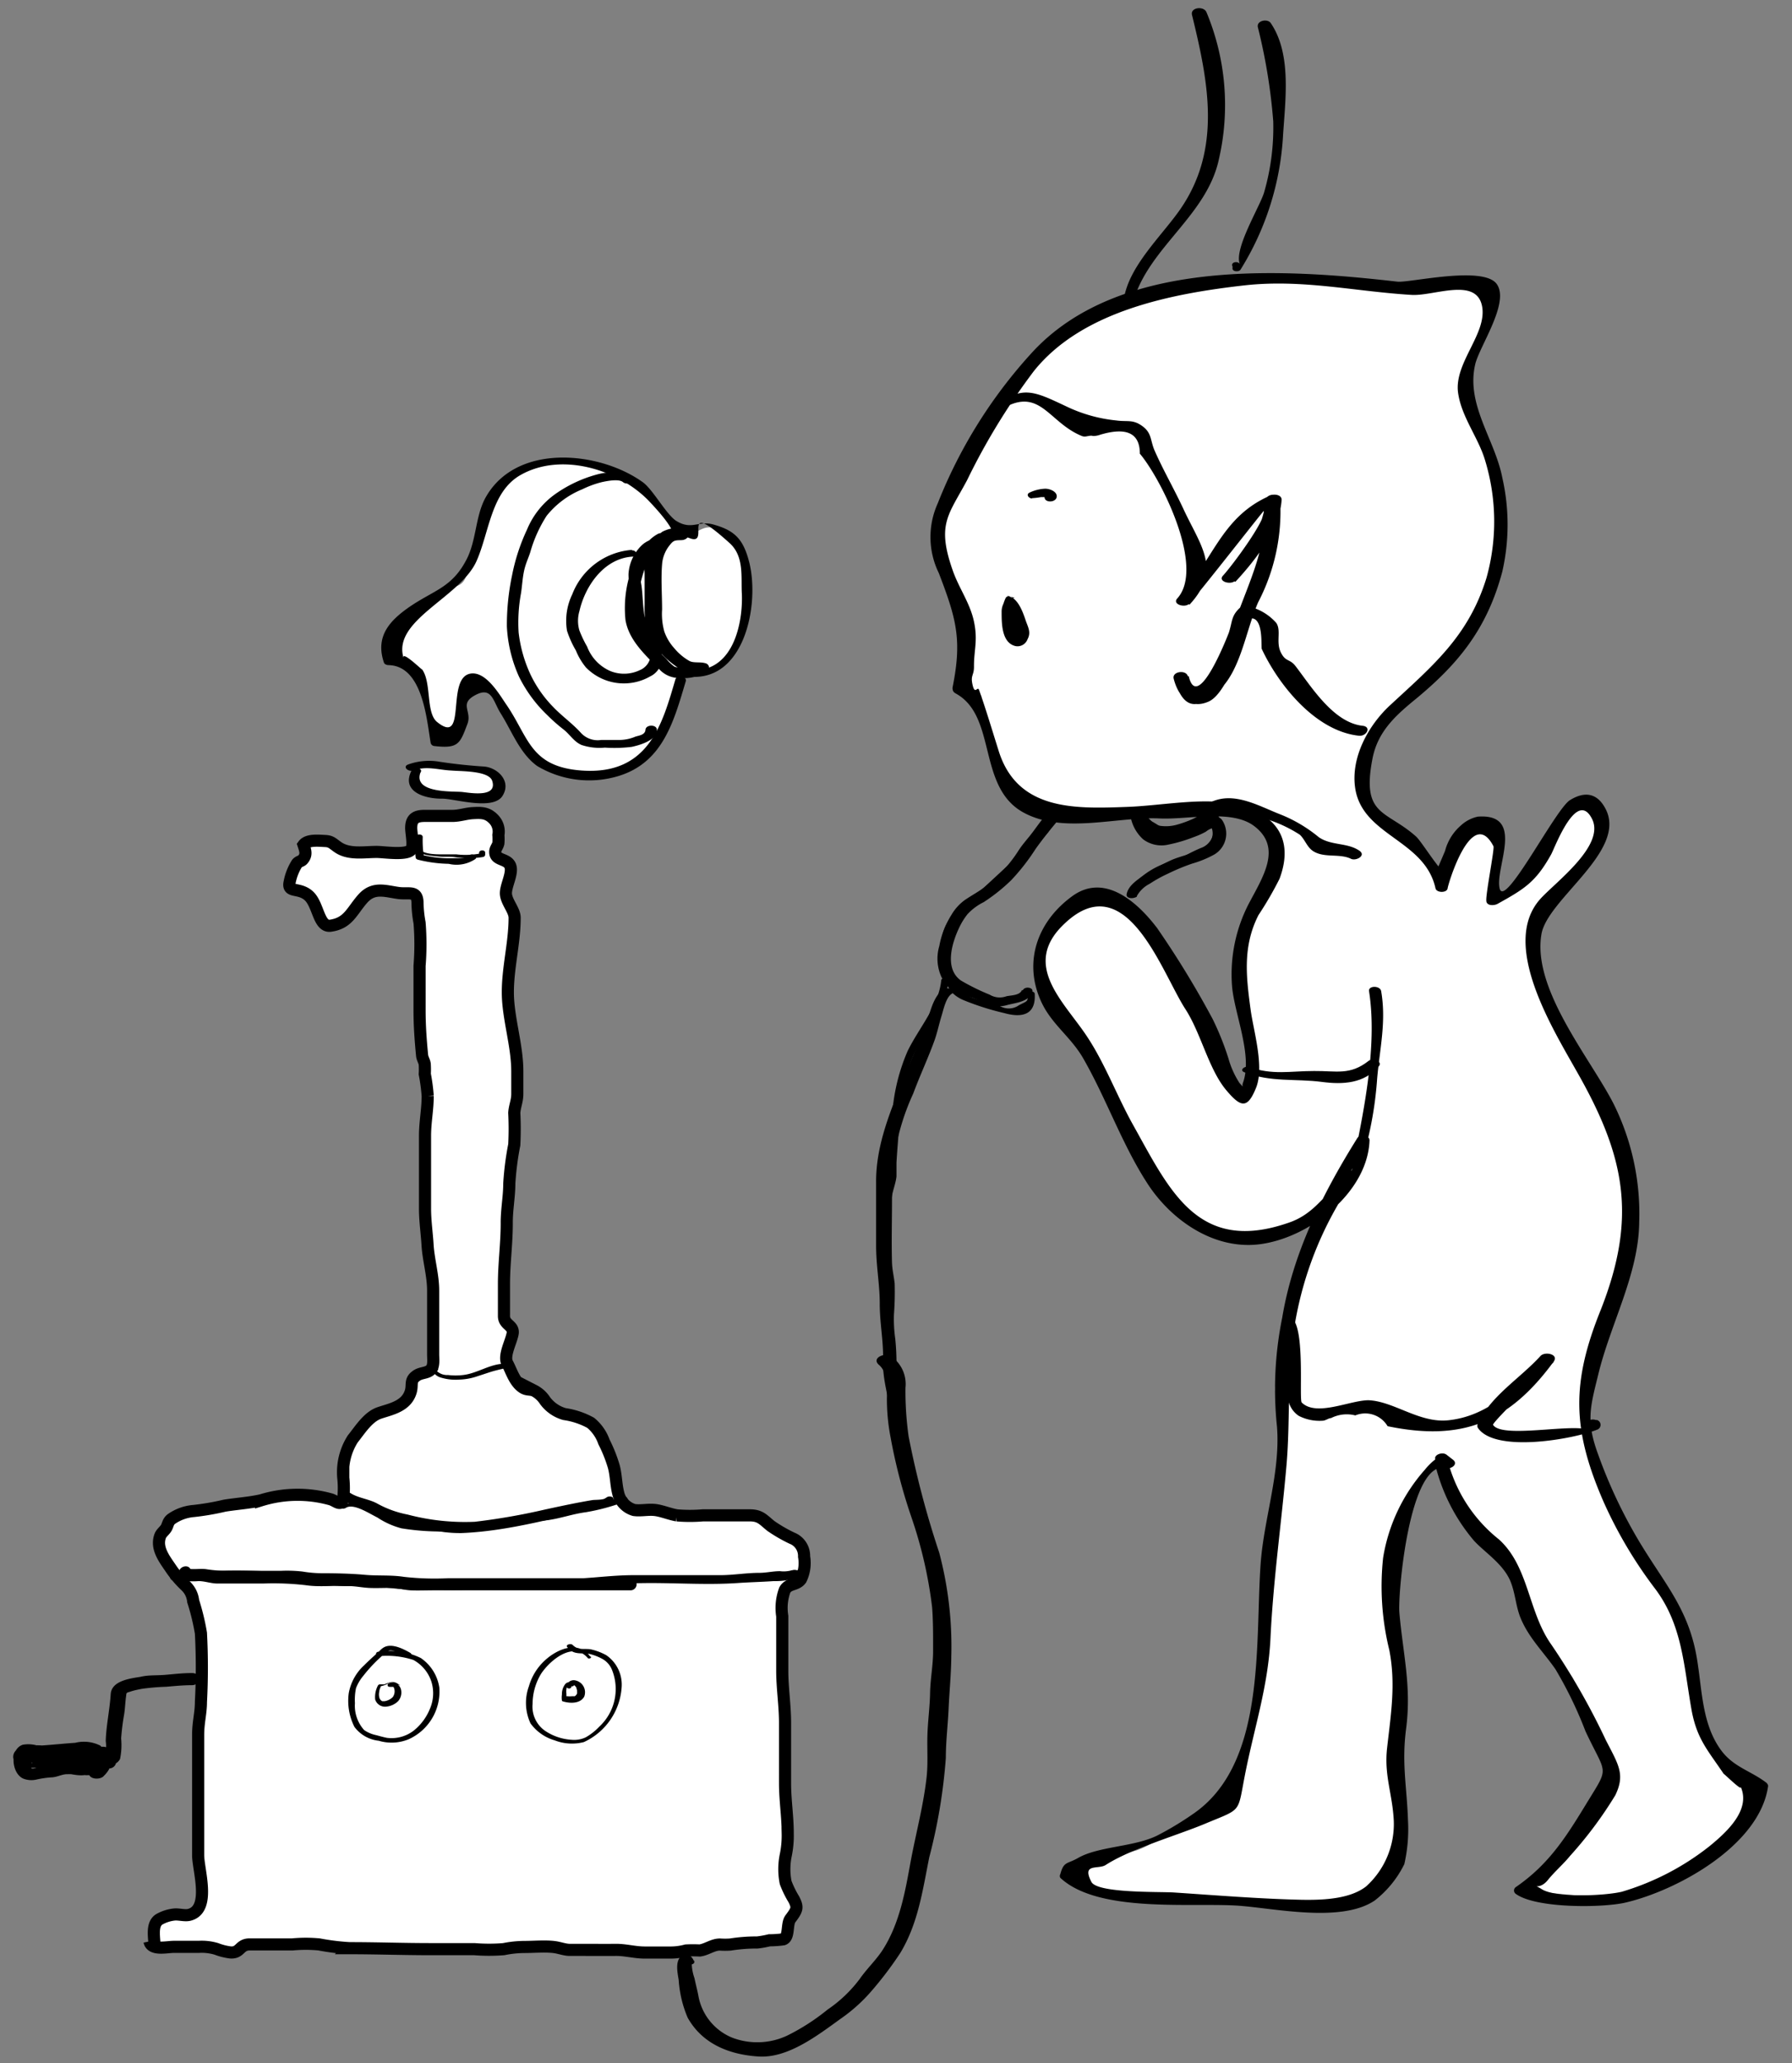 <svg id="Layer_1" data-name="Layer 1" xmlns="http://www.w3.org/2000/svg" viewBox="0 0 147.78 170.08"><rect x="0" y="0" width="147.78" height="170.08" fill="#808080" stroke="none"/><defs><style>.cls-1,.cls-2{fill:#fff;}.cls-1{stroke:#000;stroke-miterlimit:10;}</style></defs><path class="cls-1" d="M12.75,160.53c0-.73-.3-1.89.39-2.31a3.21,3.21,0,0,1,1.19-.39c.42-.06.95.14,1.35,0,1.71-.52.66-3.7.66-4.9,0-2.21,0-4.42,0-6.63,0-1.09,0-2.18,0-3.26s.23-1.79.23-2.74a53.63,53.63,0,0,0,0-5.67,18.79,18.79,0,0,0-.64-2.64,2,2,0,0,0-.6-1.24,8.57,8.57,0,0,1-1.24-1.45c-.52-.77-1.26-1.69-.87-2.7.1-.25.38-.43.51-.68s.13-.47.38-.68a3.73,3.73,0,0,1,1.87-.68,20.94,20.94,0,0,0,2.55-.44c1-.16,2-.22,3-.44a10.15,10.15,0,0,1,5.78-.07c.5.19.8.58,1-.09a8.06,8.06,0,0,0,0-1.7,5.11,5.11,0,0,1,.78-3.2c.6-.75,1.26-1.82,2.19-2.14s2.24-.53,2.6-1.78c.16-.57-.1-.92.49-1.31.35-.24.84-.18,1.14-.47s.21-.87.21-1.27c0-.69,0-1.38,0-2.07,0-1.06,0-2.12,0-3.18,0-1.28-.38-2.5-.46-3.76-.06-1-.21-2-.21-3v-6c0-1.16.22-2.15.22-3.3a15.27,15.27,0,0,0-.24-1.8,6.26,6.26,0,0,0,0-.75c0-.26-.19-.5-.22-.77-.12-1.24-.21-2.45-.21-3.71V79.62a22.12,22.12,0,0,0,0-3.55,9.78,9.78,0,0,1-.17-1.62c0-1.07-.67-.73-1.53-.83-1.13-.15-2.1-.55-3,.48s-1.18,2-2.63,2.21c-1,.16-1-1.74-1.81-2.47s-1.8-.19-1.57-1.14a4.39,4.39,0,0,1,.61-1.53c.14-.16.37-.18.47-.31.35-.4.21-.75.06-1.21.34-.46,1.3-.34,1.79-.32s.6.2,1.05.51c.91.63,2.15.39,3.2.39.59,0,2.47.3,2.84-.19.23-.32,0-1.38,0-1.78,0-.79.38-1,1.11-1h2.26c.64,0,1.13-.2,1.74-.23s1.13-.06,1.64.45a1.47,1.47,0,0,1,.44,1.36,3.75,3.75,0,0,1,0,.67c-.05.26-.27.46-.26.73,0,.7.94.52,1.22,1.1s-.35,1.64-.34,2.31.72,1.38.72,2c0,2.09-.57,4.12-.56,6.2s.79,4.34.78,6.51c0,.6,0,1.21,0,1.81s-.21,1-.25,1.57a25.6,25.6,0,0,1,0,2.63,24.26,24.26,0,0,0-.41,3.18c0,1.11-.22,2.18-.21,3.29,0,1.7-.23,3.33-.23,5v2.65c0,.76.86.75.71,1.48s-.76,1.81-.43,2.42.59,1.55,1.28,2c.33.21.57.12.91.24a2.39,2.39,0,0,1,.91.82,3,3,0,0,0,1.61,1.12,6.4,6.4,0,0,1,2.16.72,3.57,3.57,0,0,1,1.1,1.58,11.8,11.8,0,0,1,.8,2c.2.71.19,1.51.37,2.21a1.88,1.88,0,0,0,1.31,1.4c.56.08,1.17-.07,1.74,0s1.19.34,1.79.44a12.74,12.74,0,0,0,2.14,0c1.29,0,2.58,0,3.87,0,.88,0,1.1.36,1.75.88a12.23,12.23,0,0,0,1.73,1,1.57,1.57,0,0,1,1,1.52,3.06,3.06,0,0,1-.26,1.87c-.38.52-1,.31-1.33.88a4.26,4.26,0,0,0-.21,2.16v4.48c0,1.48.23,2.85.23,4.32V147c0,1.41.22,2.73.22,4.14a8,8,0,0,1-.17,1.84,5.67,5.67,0,0,0,0,2.21,8.11,8.11,0,0,0,.68,1.39c.34.68.28.84-.29,1.6-.32.43-.08,1.52-.59,1.69a8.62,8.62,0,0,1-1.14.08,8.21,8.21,0,0,1-1,.18,13.66,13.66,0,0,0-2.22.17,6.24,6.24,0,0,1-.86,0c-.59,0-1.08.41-1.66.49a10.73,10.73,0,0,0-1.13,0,4.91,4.91,0,0,1-1.21.17h-2.2c-.83,0-1.59-.23-2.41-.22s-1.68,0-2.53,0c-.41,0-.84,0-1.25,0s-.87-.19-1.34-.24c-.76-.08-1.63,0-2.4,0a8.84,8.84,0,0,0-1.7.18,15,15,0,0,1-2.42,0c-1.2,0-2.4,0-3.6,0-2.31,0-4.38-.08-6.7-.08a19.18,19.18,0,0,1-2.5-.31,11.65,11.65,0,0,0-2.21,0H22.88c-.63,0-1.68,0-2.29,0-.86,0-.75.73-1.6.66a4.89,4.89,0,0,1-1.14-.29,4.21,4.21,0,0,0-1.46-.17H14.33c-.57,0-1.84.32-2-.45"/><path class="cls-2" d="M56.1,55.41a2.31,2.31,0,0,0,2.25,0c.38-.25.74-.57,1.12-.84s.43-.4.68-.57c.46-.33.46-.49.72-1,.08-.14.31-.37.36-.5.09-.28,0-.56.09-.85a5.26,5.26,0,0,0,.17-1.27V47.72A4.22,4.22,0,0,0,61,45.3c-.15-.22-.36-.36-.5-.58s-.12-.58-.33-.79a2.77,2.77,0,0,0-1.88-.44c-.7.09-1.73,1.1-2.42.6-.34-.24-.44-1.07-.61-1.44a3.9,3.9,0,0,0-1.41-1.44c-1-.8-1.27-2-2.7-2.2a9.15,9.15,0,0,1-1.37-.45c-.66-.18-1.35-.18-2-.33a13.93,13.93,0,0,0-3-.12c-1.26,0-2.17.82-3.14,1.57a4.62,4.62,0,0,0-1.31,1.53C40,41.78,40.2,42.38,40,43a23.68,23.68,0,0,1-1.13,3.19c-.26.5-.28,1.1-.55,1.58s-.63.54-1.12.69a14.06,14.06,0,0,0-1.52.93,14.69,14.69,0,0,0-1.63.83c-1,.62-2.19,1.43-2.2,2.76,0,.35-.17,1.35.2,1.54s1.16-.19,1.65.05c1.06.53,1.25,2.49,1.52,3.47a15,15,0,0,1,.7,3.16,3.52,3.52,0,0,0,1.55,0c.67-.3.68-.94.67-1.55,0-1-.31-3,.35-3.71.84-.94,2.84,2,3.2,2.78s.78,1.37,1.17,2.07A7.73,7.73,0,0,0,44.6,63a3.33,3.33,0,0,0,2.19.77c.77,0,1.46.18,2.22.22a5.81,5.81,0,0,0,3.21-.89,6.78,6.78,0,0,0,1.58-1.39c.36-.37.44-.88.73-1.29a8.81,8.81,0,0,0,.62-.75,5.43,5.43,0,0,0,.46-1c.09-.32,0-.65,0-1,.11-.52.38-1,.46-1.56"/><path d="M56,55.63c5.2,1.33,6.7-5.48,5.8-9.23-.5-2-1.24-2.68-3-3.17-1.21-.32-1.76.48-3-.27-.82-.48-1.93-2.58-2.78-3.2-3.57-2.58-10.49-3.28-13,1.3-.82,1.52-.73,3.49-1.55,5.07-1.19,2.29-2.63,2.5-4.63,3.85-1.71,1.17-2.91,2.47-2.18,4.64.05.15.25.21.39.21,2.78.07,3.13,4.38,3.46,6.39a.34.34,0,0,0,.3.28c2,.23,2.12-.19,2.74-1.83.39-1.05-.72-1.64.65-2.37s1.45.49,2.09,1.51c.91,1.44,1.57,3.29,3,4.33a8.33,8.33,0,0,0,6.62.86c3.76-1.09,4.66-4.55,5.64-7.83.13-.44-.74-.56-.85-.17-1.07,3.62-2.16,7.91-7.72,7.52-4.29-.31-4.36-2.74-6.24-5.46-.55-.8-1.66-2.74-2.94-2.53-2.06.34-.25,6-2.74,4-1-.78-.41-3.44-1.35-4.47.74.82-1.67-1.63-1.42-.79-1-3.13,4.65-5,6-8,1.07-2.39,1.19-5.75,3.67-7.13,3.41-1.91,8.16-.39,10.62,2.23,3,3.18.83,2.11,3.31,3,1.8.68-1-3.46,3.29.41,1.22,1.12.91,2.82,1,4.22.09,2.64-.88,7-4.91,6.13-.36-.07-.59.35-.18.45Z"/><path class="cls-2" d="M119,120.22a.75.75,0,0,1,.53.43c-.57-.22-.52-.21-.91.15a8.63,8.63,0,0,0-1.08,1.1,7.21,7.21,0,0,0-1.17,2.21,38.91,38.91,0,0,0-1.46,3.61,17.89,17.89,0,0,0-.11,4.14c0,.71,0,1.44,0,2.15a5.73,5.73,0,0,0,.51,1.85,14.35,14.35,0,0,1,.3,4.81c0,1.72-.62,3.39-.76,5.1-.12,1.43.7,2.84.76,4.29,0,1.19-.2,2.34-.26,3.52s-2.05,0-2.09,2.61c0,.6-.94,0-1.51.25a11.83,11.83,0,0,1-1.79.78,9.05,9.05,0,0,1-2-.26,16,16,0,0,1-2.19,0,19,19,0,0,0-3.62-.2c-1.33,0-2.6-.21-3.92-.26s-2.58-.28-3.93-.26a20.73,20.73,0,0,1-4.34-.73c-.69-.14-2.57-.46-1.73-1.52.57-.73,2-.27,2.77-.56a27.27,27.27,0,0,1,2.69-.88A6.71,6.71,0,0,0,94.9,152c.6-.28,1.22-.51,1.8-.85s1.24-.92,1.92-1.25a6.56,6.56,0,0,1,2.22-.53c.88-.08,1-.56,1-1.36,0-2.31,1-4.68,1.56-6.89a21.13,21.13,0,0,0,.82-4.22c.06-1.24-.11-2.48,0-3.71.21-1.71,0-3.42.22-5.12.14-1.26.41-2.5.65-3.74a17.61,17.61,0,0,0,.39-3.54c0-1.08.25-2.08.26-3.16a4,4,0,0,0-.16-1.74c-.15-.32-.32-.41-.38-.77a4.72,4.72,0,0,1,0-1.3c.16-1.21.63-2.38.78-3.58.13-1,.17-2.12.38-3.16a18.2,18.2,0,0,1,.85-3.42c.26-.62.6-1.21.86-1.82a20.08,20.08,0,0,1,1.31-2,23.17,23.17,0,0,0,1-2.26,18,18,0,0,1,1.85-3.54,6.63,6.63,0,0,1-.06,1.48,10.5,10.5,0,0,1-.72,1.52,9.17,9.17,0,0,1-4,3.44c-.71.35-1.35.79-2.06,1.16a7.59,7.59,0,0,1-2,.59c-1.46.35-2.43-.44-3.73-.87a5.41,5.41,0,0,1-1.68-.62,8,8,0,0,1-1.72-1.66,9.37,9.37,0,0,1-1.33-1.64,13.3,13.3,0,0,0-.74-1.52c-.6-.94-.84-2.11-1.41-3.12-.43-.77-1.14-1.27-1.51-2.06a19.58,19.58,0,0,1-1.12-2.57,8.43,8.43,0,0,0-.45-1.31c-.12-.24-.34-.42-.44-.65s-.1-.39-.18-.53a4.85,4.85,0,0,0-1.92-1.47c-.82-.43-.83-1.06-1-1.86a11.88,11.88,0,0,0-.68-1.49,3.52,3.52,0,0,1,.14-2.08,11.56,11.56,0,0,1,.51-1.7c.32-.66,1-1,1.43-1.63.67-.91,1.29-1.83,2.53-2,1-.11,1.51.46,2.16,1.06s2,1.15,2.44,2.16a15.4,15.4,0,0,0,1.34,2.54A16.31,16.31,0,0,1,98,82.16a2.81,2.81,0,0,0,1.1,1.52,7.15,7.15,0,0,1,1.11,2c3.53,10.7,3.5,1.3,2-4.56-.25-1,.26-2,.25-3a6,6,0,0,1,.85-2.88,3.86,3.86,0,0,1,.66-1.21,4.29,4.29,0,0,0,.54-.59,6.56,6.56,0,0,0,.55-1.17,6.36,6.36,0,0,0,.3-3,3.55,3.55,0,0,0-.59-1.38c-.34-.37-.57-.16-1-.23-.81-.12-1.32-.94-2.11-1.08a8.19,8.19,0,0,0-3,.3,3.26,3.26,0,0,1-1.58.22,4.41,4.41,0,0,0-1.2-.24h-2.9c-.86,0-1.63.22-2.47.26a8,8,0,0,0-1.47,0c-.4.11-.42.26-.9.28a5.34,5.34,0,0,1-2.17-.33A5.28,5.28,0,0,1,83,65.19,7.28,7.28,0,0,1,82.33,63c-.21-.75-.81-1.32-.94-2.12s-.25-1.65-.45-2.44a4,4,0,0,1,0-1c0-.43-1.71-.24-1.77-.66-.12-.84.95-2.15,1-3a4.84,4.84,0,0,0-.27-1.32c-.08-.38,0-.79,0-1.19A12,12,0,0,0,78,47.13a4.74,4.74,0,0,1-.45-4.34,23.34,23.34,0,0,1,.77-2.32,6.16,6.16,0,0,1,.87-1,5.35,5.35,0,0,0,.65-1.2c.32-.64.45-1.39.72-2.1a5.92,5.92,0,0,1,.32-.77,6.11,6.11,0,0,1,.88-1.06c.6-.72,1.29-1.32,1.82-2.1s.8-1.28,1.18-1.91a6.07,6.07,0,0,1,1.86-1.77c.78-.59,1-1.3,2-1.62,2.12-.74,4-1.95,6.18-2.51a27.29,27.29,0,0,1,3.34-.85c.58-.06,1.1-.26,1.68-.27a7.61,7.61,0,0,0,1.43-.13,6.38,6.38,0,0,1,1.44-.13,8.42,8.42,0,0,0,1.42-.24,16.61,16.61,0,0,1,2.64,0,31.16,31.16,0,0,1,5.74.28,5.48,5.48,0,0,0,1,.24,5.59,5.59,0,0,1,1.71.3,7.83,7.83,0,0,0,2.8.23,6.35,6.35,0,0,0,1.28-.27c.19-.05.46,0,.67-.05s.23-.2.38-.22a9.33,9.33,0,0,1,2.24,0c1.49.19-.11,2.92-.34,3.76a20.92,20.92,0,0,1-.59,2,12.36,12.36,0,0,0-.79,1.7A6.82,6.82,0,0,0,121.9,35a16.37,16.37,0,0,1,1.72,5.84,15,15,0,0,1-.73,7.57,26,26,0,0,1-2.57,5.37c-1.7,2.28-4.31,3.5-6.22,5.53a4.94,4.94,0,0,0-1.1,2c-.56,1.81-1.28,4.09.18,5.6a5,5,0,0,0,.66.62,13.37,13.37,0,0,0,1.24.89,8.1,8.1,0,0,1,2.5,1.9c.5.64,1.44,2,1.37,2.8-.07-.5.41-1.23.53-1.73a5.15,5.15,0,0,1,.67-2.25c.7-.92,1.62-2,2.85-1.19,1.93,1.28-.34,4.49.2,6.28.5-.14,1-.7,1.53-.9s.91-.21,1.32-.75c.28-.36.49-.71.78-1.08a5.63,5.63,0,0,0,.65-1.18c.47-1,2.06-5.34,3.82-4.34.87.49.7,1.64.49,2.51a8.85,8.85,0,0,1-1.62,3.35c-.62.67-1.32,1.26-2,1.89s-1.74,1.44-1.86,2.23a2,2,0,0,0,.26,1.13c.09.23.24.45.33.68.27.72-.11,1.16-.11,1.87a6,6,0,0,0,.83,2.35c.69,1.56,1.36,3.08,2.13,4.61s1.82,3,2.76,4.52a17.6,17.6,0,0,1,1,2.3,14.28,14.28,0,0,1,.62,2.5,7.08,7.08,0,0,1,.25.78c0,.22-.07.46,0,.67.08.37.25.47.28.91,0,.82,0,1.67,0,2.49a12.94,12.94,0,0,1-.06,2.57,7.23,7.23,0,0,1-.4,1.12c-.12.31-.21.6-.35.9-.35.76-.62,1.53-1,2.24a6.13,6.13,0,0,0-.78,1.83c-.17.88-.37,1.76-.58,2.63a5.11,5.11,0,0,0-.22.66c0,.22.07.46,0,.67s-.39.66-.48,1-.25.69-.33,1a4.49,4.49,0,0,0,.09,1.79,12,12,0,0,0,.4,2c.44,1.07,1,2.06,1.42,3.16a20.29,20.29,0,0,0,.9,2.35,13.44,13.44,0,0,0,.86,1.47,8.24,8.24,0,0,1,.84,1.58,12.41,12.41,0,0,0,2.54,3.49,6.48,6.48,0,0,1,1.43,3c.07.25.16.22.2.56,0,.17,0,.36,0,.53.07.38.21.81.3,1.18.22.89.25,1.78.45,2.69.12.58.13,1.13.26,1.7s.18.92.29,1.39a2.55,2.55,0,0,0,.36,1.12c.24.35.53.7.79,1.05a24.71,24.71,0,0,1,1.5,2c.44.74,2.13-.28,2.24.64.21,1.63-2,3.71-3.12,4.64-.27.23-.5.39-.75.61s-.49.74-.79,1-.68.24-1.05.37-.81.5-1.25.68a11.84,11.84,0,0,0-1.74.58,4.76,4.76,0,0,1-.95.59c-.48.19-1,.32-1.46.53-.23.1-.59.45-.81.48s-.85-.26-1.15-.3a5.93,5.93,0,0,0-.73,0c-.34,0-.7,0-1,0-.73,0-4.08-.38-4.81-.45-1-.09,1.82-.95,2-1.79s.66-1.11,1.45-1.5.8-.77,1-1.41a12.93,12.93,0,0,1,.82-1.57,5,5,0,0,1,.44-1c.21-.26.56-.32.82-.52a4.71,4.71,0,0,0,1.05-1c.11-.29-.16-.67-.21-1a3.68,3.68,0,0,0-.34-1.05,12.08,12.08,0,0,0-.78-1.57,9.77,9.77,0,0,1-1.19-2.11,9.82,9.82,0,0,0-.65-1.82,9.27,9.27,0,0,0-.45-1.18c-.17-.25-.42-.42-.6-.67a12.25,12.25,0,0,0-1.18-1.58,8.72,8.72,0,0,1-1.93-3c-.42-1.17-.55-2.46-1.05-3.66-.42-1-.95-2.27-2.13-2.74-.39-.15-.69,0-1.06-.24a2.08,2.08,0,0,1-.66-.66c-.16-.29-.23-.63-.39-.93a5.32,5.32,0,0,1-.39-.65c-.31-.73-.35-1.5-.66-2.24-.22-.53-.82-1-.72-1.63"/><path d="M118.56,120.5c-.08-.06,1-.55.11-.35-.35.08-1,.79-1.16,1a14.4,14.4,0,0,0-3.45,7.27,22,22,0,0,0,.51,7.6c.55,2.81.13,5.3-.18,8.07-.26,2.27.44,3.77.55,6a6.93,6.93,0,0,1-2.27,5.41c-1.27,1-3.35,1.15-5.36,1.11-3.49-.08-7-.37-10.49-.6-1.14-.08-6.34.08-6.82-.88-.8-1.56.54-1,1.17-1.38,2.11-1.37,6-2.47,8.33-3.46,2.93-1.22,2.55-.81,3.16-3.94.76-3.89,1.92-7.32,2.11-11.28.23-4.81.9-9.47,1.32-14.25.31-3.55.07-7,.52-10.5a29.25,29.25,0,0,1,3.66-10.9,10.53,10.53,0,0,0,1-2.32c.29-1.28.5-.68-.37,0-1.68,1.28-2.45,3-4.73,3.73-7.39,2.52-9.72-2.71-12.72-8.08-1.3-2.32-2.3-5-3.72-7.17-1.87-2.92-5.64-6-1.92-9.46,5.09-4.8,8,4.07,9.94,7.06,1.3,2,1.93,5,3.4,6.72,1.19,1.41,1.73,1.51,2.43-.22s-.2-4.67-.44-6.4c-.37-2.73-.68-5.25.64-7.84a28.46,28.46,0,0,0,1.74-3c1.3-3.49-.55-5.53-3.87-6.19-2.62-.51-6,.18-8.76.27-4.19.15-9,.34-10.54-4.64-.51-1.62-1.13-3.68-1.61-5-.13-.37-.35.49-.55-.49-.16-.75.15-.71.13-1.49,0-1.33.33-2.11,0-3.66S79.08,48.5,78.56,47c-1.33-3.8-.34-4.54,1.19-7.41a54.07,54.07,0,0,1,5.51-9c4-5,11.47-6.4,17.41-7.07,4.76-.52,9.07.51,13.73.79,1.86.12,5.46-1.55,5.84,1.05.32,2.22-2.32,4.57-2,7,.27,2,1.67,3.7,2.23,5.59a17.29,17.29,0,0,1,.12,9.67c-1.48,4.84-4.45,7.27-8,10.56-1.74,1.63-3.19,4.23-2.84,6.74.56,4,5.74,4.27,6.63,8.31.09.39.95.39,1,0s2-6.87,3.78-3.47c.1.2-.63,3.86-.59,4.48,0,.45.64.43.93.27,2.23-1.24,3.15-1.8,4.42-4.08.31-.57,2.13-5.51,3.4-2.86,1,2.2-3.08,5.18-4.3,6.54-3.32,3.71,1,10.64,3,14.2,4,7,5,12,2,19.64-2.43,6-2.38,9.85.18,15.76a36.15,36.15,0,0,0,4.3,7.27c2.25,3,2.35,6.35,3,10,.44,2.38,1.32,3.28,2.66,5.27-.14-.2,1.67,1.61,1.37,1,.89,1.91-1.07,3.73-2.55,4.94a21.47,21.47,0,0,1-7.24,3.76c-1.47.34-5.45.51-6.59-.21s-.37.3.49-.75c.57-.71,1.28-1.31,1.84-2a33,33,0,0,0,3.73-5c.84-1.74.24-2.54-.79-4.56a57.43,57.43,0,0,0-4.49-7.86c-1.92-2.7-1.84-6.43-4.32-8.67a12.17,12.17,0,0,1-4.23-6.53c-.13-.49-1.22-.35-1.06.21a15.25,15.25,0,0,0,3.21,6.4c.84.94,2.36,1.87,3,3.3.43,1,.46,2.08.85,3.06.67,1.66,1.89,2.82,2.89,4.26a33.09,33.09,0,0,1,2.48,5.12c1.72,3.67,2,2.82.15,5.84-1.69,2.77-3.11,5.09-5.89,7a.34.34,0,0,0,0,.57c1.67,1.2,7.09,1.15,9,.72,4.33-1,11.13-4.75,11.8-9.62,0-.11-.09-.23-.16-.28-1.24-.95-2.65-1.27-3.66-2.59-1.67-2.2-1.61-5.1-2.07-7.75-.71-4.08-2.73-6.14-4.85-9.72a40.66,40.66,0,0,1-3.28-7c-1-2.71-.66-3.86,0-6.53,1-4.2,3.35-8.31,3.39-12.62A20.35,20.35,0,0,0,133.07,91c-1.9-3.73-6.74-9.45-5.95-14,.5-2.9,7.11-6.87,5.28-10.33-.69-1.32-1.73-1.45-2.93-.71s-5.39,9-5.8,7.28,2.17-6.2-1.8-5.92a3,3,0,0,0-1.41.74,4.16,4.16,0,0,0-1.29,2.08c-1.2,2.89-.84,1.49.09,1.92-.53-.24-2-2.64-2.46-3.08-2.48-2.23-4.54-1.65-3.62-6.42.41-2.16,1.78-3.46,3.38-4.78,3.68-3,6.07-5.92,7.33-10.66a17.43,17.43,0,0,0,0-7.74c-.61-3.15-3-6-2.24-9.32.32-1.47,2.9-5.14,1.77-6.66s-7.2-.07-8.18-.18c-9.42-1.08-23.06-2-30.23,5.95A40.31,40.31,0,0,0,77.33,41.5a6.74,6.74,0,0,0,.09,5.74c1.46,3.8,1.93,5.51,1.13,9.45,0,.25.07.37.27.48,3.43,1.88,1.74,7.73,5.6,9.82,3.3,1.79,7.7.31,11.22.48,2.36.11,5.94-.78,7.79.63,2.36,1.79.68,4.24-.47,6.44a12.66,12.66,0,0,0-1.36,6.73c.18,2.28,1.73,5.74.9,8-.23.63.78,1.18-.29,0a7.37,7.37,0,0,1-.9-2A23.08,23.08,0,0,0,100,84a77,77,0,0,0-4.58-7.5c-1.69-2.22-4.37-4.54-7-2.62-2.88,2.1-4,5.37-2.62,8.55.86,2,2.51,3,3.57,4.89,1.88,3.29,3.16,7,5.22,10.19,1.92,3,5.39,5.47,9.13,5.08,4.19-.45,9.07-4.27,9.22-8.58,0-.44-.8-.51-1-.2-2.87,4.59-5.31,9.47-6.2,14.81a29.6,29.6,0,0,0-.43,9c.29,3.75-1.08,7.56-1.35,11.29-.47,6.63.48,16.54-5.61,20.65a25.91,25.91,0,0,1-2.81,1.7c-1.9,1-4.9.92-6.61,1.89-.94.54-1.2.27-1.49,1.35a.3.3,0,0,0,0,.3c3.1,2.9,10.65,2.05,14.56,2.29,3,.19,8.57,1.47,11.37-.42a8.61,8.61,0,0,0,2.44-3,13,13,0,0,0,.3-3.63c-.09-2.75-.53-4.65-.15-7.56.45-3.51-.27-6.17-.56-9.56-.13-1.53.83-12.7,3.88-11.9.39.11,1-.32.55-.68l-.54-.42c-.4-.31-1.31.12-.78.56Z"/><path d="M112.18,96.13a30.31,30.31,0,0,0,1.39-7.23c.22-2.5.76-4.69.33-7.19-.08-.48-1.08-.47-1,0,.7,4.47-.43,9.92-1.34,14.3-.07.33.54.41.63.12Z"/><path d="M83.68,49.28c-.34.1-.45-.34-.74,0a3.56,3.56,0,0,0-.19.49,1.48,1.48,0,0,0-.15.68c0,.94,0,2.54,1.14,2.81a.88.88,0,0,0,1-.57c.29-.54.06-.95-.13-1.47-.25-.74-.66-2-1.58-2.12"/><path d="M85.07,41.07a6.65,6.65,0,0,0,.78-.09H86s.22,0,.14,0c.08,0,0,0,0,0s0-.05,0,0c0,.49.92.46,1,0s-.61-.72-1-.69a3.31,3.31,0,0,0-1.2.3c-.38.16-.11.5.19.51Z"/><path d="M82.38,33.87c3.37-2.19,4,.92,6.83,2.07.33.14.61-.09.93,0a1.61,1.61,0,0,0,.58-.1Q94,34.86,94,37.4c1.78,2.11,5.41,9.39,3.08,11.94-.43.48.65.8,1,.42.83-.9,6.11-7.67,6.13-7.63.27.63-2.55,4.45-3.36,5.33-.44.48.65.78,1,.42,2-2,3.37-4,3.68-6.75h-1.18c.09,3.56-.81,5.64-2.06,8.89-.42,1.1-3.11,9.5-4.34,5.7-.17-.52-1.31-.37-1.16.23.35,1.38,1.29,2.58,2.87,1.89,1-.43,1.85-2.37,2.18-3.23.16-.41.43-3.43,1.14-3.61,1.25-.33,1,2.22,1.07,2.49,1.33,2.86,4.36,6.76,8,7.16.64.08,1.09-.74.31-.82-2.44-.27-4.28-3.32-5.54-4.94-.47-.6-.81-.3-1.21-1.14s.07-1.79-.37-2.41A4.37,4.37,0,0,0,103,50a.74.74,0,0,0-.8.15c-.67.66-.56,1.06-.86,2,0,0-2.57,6.74-3.31,3.59L96.83,56c.72,2.31,1.72,2.68,3.61,1s2.28-5,3.32-7.36a16.21,16.21,0,0,0,1.81-8.43c0-.58-1.12-.56-1.18,0-.28,2.64-1.75,4.53-3.51,6.33l1,.42c1.62-1.75,3.68-4.35,3.81-6.77,0-.41-.61-.48-.88-.36-4.14,1.75-4.76,5.43-7.71,8.59l1,.42c2.68-2.9.92-4.8-.53-7.93-.77-1.65-1.66-3.18-2.36-4.78-.36-.83-.21-1.42-1-2s-1.24-.34-2.16-.47a12.33,12.33,0,0,1-4.14-1.17c-2.7-1.27-3.65-1.77-6,.11-.34.27.23.51.49.35Z"/><path d="M99.86,66.73c1.6-.71,3.23.15,4.66.82a11.1,11.1,0,0,1,2.67,1.26c.43.4.58,1,1.08,1.34.92.61,2.19.18,3.15.65.41.19,1.25-.26.7-.66-1-.7-2.34-.41-3.37-1.13a11.83,11.83,0,0,0-3.18-1.88c-1.92-.75-4.09-2.08-6.12-.78-.33.21.18.49.41.38Z"/><path d="M102.61,88.39c2.2.85,4.19.51,6.41.8,1.74.23,3.48.13,4.68-1.28.37-.44-.53-.7-.83-.46-1.55,1.22-2.65.82-4.51.84-2,0-3.39.36-5.39-.34-.32-.1-.79.27-.36.44Z"/><path d="M106.11,109c1.16,2.11-1.22,6.23,1,7.72a3.75,3.75,0,0,0,1.94.4c.26,0,.47-.2.72-.22a2.86,2.86,0,0,1,2-.22,2.14,2.14,0,0,1,2.66.89c6.14,1.27,10-.29,13.7-5.33.44-.6-.72-.86-1.09-.46-1.68,1.85-4.17,3.33-5.19,5.64a.35.35,0,0,0,.07.35c1.5,2,7.82.87,9.78.09a.42.42,0,0,0,0-.8l-.1,0c-.6-.22-1.44.51-.65.8-1.41-.51-7.11.74-7.82-.4-.12-.19,4.51-4.63,5-5.18l-1.09-.46c-1.85,2.56-4.33,4.92-7.59,5.26-2.39.26-4.5-1.57-6.6-1.65-1.52,0-4.29,1.38-5.5.19-.22-.22.24-5.49-.64-6.76-.14-.21-.76-.1-.6.18Z"/><path d="M93.51,24.68c1.33-4.33,6-6.93,7-11.52A19.86,19.86,0,0,0,99.49,1c-.22-.52-1.34-.4-1.19.23,1.36,5.56,2.5,11.16-1.08,16.18-1.53,2.14-4.11,4.56-4.53,7.2-.06.37.73.4.82.08Z"/><path d="M101.64,21.94l0,.23c.06.24.54.25.66.06a23.34,23.34,0,0,0,3.5-10.93c.18-3,.75-6.8-1-9.39-.26-.4-1.19-.22-1.07.33A46.76,46.76,0,0,1,105,10a19.23,19.23,0,0,1-.75,5.85c-.33,1.15-2.53,4.69-2,5.93-.12-.27-.72-.21-.64.13Z"/><path class="cls-2" d="M34.31,63.72v-.15a1.12,1.12,0,0,0,.38,1.68,4.75,4.75,0,0,0,2.4.27c.65,0,1.17.23,1.82.22s1.76.22,2.1-.26a2.44,2.44,0,0,0,0-1.08,1,1,0,0,0-.69-.86,3.78,3.78,0,0,0-1,0c-.4,0-.72-.22-1.12-.24s-.72,0-1.08,0a6.91,6.91,0,0,1-1.12-.2,4.19,4.19,0,0,0-2.25.2"/><path d="M34.63,63.78l.07-.13c.18-.35-.59-.47-.75-.15-.92,1.8,1.14,2.36,2.54,2.34,1,0,4.17,1,4.95-.23S41,63.26,39.9,63.19s-2.48-.21-3.68-.4a5.06,5.06,0,0,0-2.56.23c-.49.18,0,.63.4.5,1.12-.41,2.07-.05,3.17,0,.77.07,3.08,0,3.36.85.45,1.39-1.77,1-2.46.92s-4.18.15-3.43-1.68H34l0,.13c.09.26.54.21.64,0Z"/><path d="M2.77,145.18c-.15.33-.39,0-.08.13a1.8,1.8,0,0,0,.22.06,3.78,3.78,0,0,1,.56.21,6.22,6.22,0,0,0,1.28.43c.81.15,2.42.73,3-.09s-.86-1.32-1.43-1.38a15.07,15.07,0,0,0-2.6,0,5.9,5.9,0,0,0-1.19.06s-.15,0-.17,0V145a.2.2,0,0,1,.13,0,4.15,4.15,0,0,0,.61,0c1.31,0,2.63-.37,4-.31.29,0,.19,0,.28.34a2.59,2.59,0,0,0,.09.4v.05c0,.15.07.1.22-.17,0,0-2.11-.05-2.31,0a4.79,4.79,0,0,0-.93.19c-.35.09-.72,0-1.08.1-.18,0-.54.23-.72.19s0,.08-.06,0a1,1,0,0,1,0-.39c0-.11.12-.69.09-.72l-.2.1c-.24.07-.27.11-.08.12s.31.13.41.17a6.64,6.64,0,0,0,1.4.6,7.19,7.19,0,0,0,2.36,0,8.94,8.94,0,0,0,1.26-.32,1.73,1.73,0,0,0,.32-.11L8.4,145c-.22-.1-.3-.05-.24.14l.49-.35c-.79.13-1.34.5-1.33,1.35,0,.59,1,.59,1.25.25a2.38,2.38,0,0,0,.4-.5.69.69,0,0,0,.09-.34v-.15l-.3.13c0,.08.64-.09.7-.12A.88.88,0,0,0,9.9,145a5.62,5.62,0,0,0,.09-1.69,19.74,19.74,0,0,1,.25-2c.08-.51.09-1.05.17-1.56,0-.25.11-.22.37-.31s.61-.16.92-.22a18.47,18.47,0,0,1,2-.17c.71-.06,1.42-.13,2.13-.13s.83-1,0-1-1.49.09-2.24.15-1.34,0-2,.16c-.87.14-2.38.32-2.46,1.42-.08,1.29-.37,2.57-.41,3.87a4.15,4.15,0,0,1,0,1.06l.08.05H8.52a2.15,2.15,0,0,0-.36.11.79.79,0,0,0-.4.48c0,.12,0,.27,0,.38a1.93,1.93,0,0,1-.31.33l1.25.24c0-.34,0-.34.36-.39a.59.59,0,0,0,.48-.35A1.12,1.12,0,0,0,8.34,144a2.78,2.78,0,0,0-1,.29,5.21,5.21,0,0,1-1.55.31,5,5,0,0,1-1.22,0,4.29,4.29,0,0,1-.78-.37,2.61,2.61,0,0,0-1.91-.4c-1.12.36-.93,2.4.06,2.8A1.83,1.83,0,0,0,3,146.7a8.21,8.21,0,0,1,1.21-.18c.43,0,.81-.22,1.23-.26a11.13,11.13,0,0,1,1.63.08c.57,0,1.6,0,1.78-.69a2,2,0,0,0-.58-1.75,3,3,0,0,0-2.07-.23c-.91.06-1.83.16-2.74.22a4.59,4.59,0,0,0-1.91.26.73.73,0,0,0-.06,1.33,3,3,0,0,0,1.82.18c.46,0,.93-.06,1.4-.08s.69,0,1,0a6.2,6.2,0,0,0,.78.12c-.15,0,.18-.31.1-.37a1.63,1.63,0,0,0-.45-.09c-.47-.1-1-.11-1.42-.22-.12,0-.45-.13-.71-.2a8.08,8.08,0,0,0-1-.24c-.38-.06-1.22,0-1.17.55,0,.39.69.4.84.08Z"/><path d="M52,39.41c-.59-.67-2-.51-2.79-.29a10.84,10.84,0,0,0-3.42,1.61,6.76,6.76,0,0,0-2.33,2.93,16.08,16.08,0,0,0-1.23,3.76,20,20,0,0,0-.43,4.22,11.41,11.41,0,0,0,1,4.14,11.25,11.25,0,0,0,2.3,3.14,14.5,14.5,0,0,0,1.38,1.22c.52.41.85,1,1.47,1.27a4.66,4.66,0,0,0,1.93.22,11.67,11.67,0,0,0,2.21-.06c.66-.14,2.09-.54,2.08-1.41,0-.45-.91-.45-.94,0s-.61.48-.84.57A3.44,3.44,0,0,1,51.1,61c-.51,0-1,0-1.52,0a1.88,1.88,0,0,1-1.66-.57c-.71-.79-1.59-1.4-2.32-2.17a9.91,9.91,0,0,1-1.83-2.61,11.23,11.23,0,0,1-1-3.5,13.27,13.27,0,0,1,.2-3.27c.09-.61.12-1.23.25-1.83s.34-1,.51-1.53a11.14,11.14,0,0,1,1.35-3,7.28,7.28,0,0,1,2.95-2.19,8.08,8.08,0,0,1,1.62-.59c.42-.09,1.38-.28,1.72,0s.78,0,.54-.3Z"/><path d="M52.11,45.33A5.74,5.74,0,0,0,47.19,49a5,5,0,0,0-.43,3,8.12,8.12,0,0,0,.73,1.62,5.34,5.34,0,0,0,.83,1.4,4.37,4.37,0,0,0,5.3.74,1.71,1.71,0,0,0,.91-2c-.41-1.13-1.26-2-1.42-3.26C53,49.71,53,49,52.9,48.27a3.26,3.26,0,0,1,.31-2.19,2.63,2.63,0,0,1,1.47-1.21,3.71,3.71,0,0,0,1.4-.81c.39-.43-.57-.69-.89-.37s-.65.18-.93.32a3.1,3.1,0,0,0-.81.63,4.74,4.74,0,0,0-1.2,1.85,9.6,9.6,0,0,0-.67,4.61c.27,1.68,1.65,2.91,2.78,4.06a2.21,2.21,0,0,0,1.72.73,3.62,3.62,0,0,0,2.23-.53.38.38,0,0,0-.12-.68c-.44-.14-1,0-1.35-.2a4.55,4.55,0,0,1-1.25-1.06,4,4,0,0,1-.81-1.37,5.44,5.44,0,0,1-.18-1.8c0-1.24-.1-2.5,0-3.74a2.83,2.83,0,0,1,.63-1.57c.3-.39.43-.4.91-.41.87,0,.88-1,0-1a2.78,2.78,0,0,0-1.53.31,3.51,3.51,0,0,0-1.13,1.45,4.63,4.63,0,0,0-.32,2c0,.86,0,1.72,0,2.58A8,8,0,0,0,53.37,52a4.52,4.52,0,0,0,1.07,1.78A7.93,7.93,0,0,0,56,55.1a2.25,2.25,0,0,0,.67.3c.35.09.73,0,1.07.07l-.26-.72a2.23,2.23,0,0,1-1.85.21,3.22,3.22,0,0,1-.66-.62c-.25-.25-.51-.49-.76-.75a6.22,6.22,0,0,1-1.34-1.8,4.45,4.45,0,0,1-.29-1.91,10.22,10.22,0,0,1,.87-3.69,4.07,4.07,0,0,1,1.2-1.44,2.23,2.23,0,0,1,.79-.26,1.52,1.52,0,0,0,.66-.43l-.89-.37c-.57.61-1.59.64-2.23,1.21a3.58,3.58,0,0,0-1.15,2.44A9.27,9.27,0,0,0,52,49c.07.54,0,1.08.12,1.62a8.49,8.49,0,0,0,1.1,2.62c.19.35.47.73.36,1.15a1.46,1.46,0,0,1-.83.86,3,3,0,0,1-2.44.06,3.58,3.58,0,0,1-1.89-2,9.67,9.67,0,0,1-.64-1.34,2.83,2.83,0,0,1,0-1.58c.46-2.05,2-4.33,4.33-4.5.45,0,.47-.53,0-.52Z"/><path d="M34.25,69.54c-.34.92,1.29,1,1.83,1.06s.91,0,1.36.05a7.31,7.31,0,0,0,2.38,0,.21.21,0,0,0,.19-.18l0-.19c0-.22-.45-.25-.5,0a1.8,1.8,0,0,0,0,.19l.19-.13a6.53,6.53,0,0,1-2.07.09c-.41,0-.83,0-1.25,0s-1.94,0-1.8-.72c0-.16-.26-.2-.31-.06Z"/><path d="M35.87,112.78c-.17.2-.24.3,0,.5a1.11,1.11,0,0,0,.48.28,4.15,4.15,0,0,0,1.49.17,5.06,5.06,0,0,0,1.39-.23l1.16-.38c.43-.14.86-.23,1.3-.34.27-.07.2-.37-.07-.36-1.2,0-2.24.79-3.42.93a5.31,5.31,0,0,1-1.26,0A1.23,1.23,0,0,1,36,113v.1l.12-.18c.08-.11-.14-.17-.21-.09Z"/><path d="M28.47,124.34c.62-.5,2,.45,2.64.75a6.6,6.6,0,0,0,2,.9,20.09,20.09,0,0,0,3.29.26,9.87,9.87,0,0,0,2.55-.07c1-.25,2-.32,2.91-.52s2.19-.2,3.27-.34,2.1-.52,3.19-.66a17.25,17.25,0,0,0,3.29-.9c.3-.1.09-.41-.15-.4l-.27,0c-.36,0-.37.43,0,.42h.27l-.15-.4a25.81,25.81,0,0,1-3.76.93c-.64.1-1.25.3-1.88.44s-1.38.07-2.09.17-1.65.35-2.48.46c-.5.06-1,.07-1.52.17a11.56,11.56,0,0,1-1.39.31,19.47,19.47,0,0,1-3.66-.15,10.5,10.5,0,0,1-1.86-.22,9.26,9.26,0,0,1-1.21-.63c-.83-.42-2.36-1.46-3.25-.69-.15.13.11.26.23.16Z"/><path d="M33.86,136.27c-.59-.34-1.62-.88-2.28-.42-.18.12-.32.3-.48.43-.37.33-.73.66-1.07,1a4.1,4.1,0,0,0-1.27,2.3,4.75,4.75,0,0,0,.47,2.78,2.88,2.88,0,0,0,2,1.14,3.71,3.71,0,0,0,2.44-.11,4.31,4.31,0,0,0,2.56-4.27,3.59,3.59,0,0,0-1.53-2.44,5.84,5.84,0,0,0-3.45-.52c-.32,0-.32.36,0,.37a7,7,0,0,1,2.84.31,3.16,3.16,0,0,1,1.48,1.77,3.23,3.23,0,0,1-.13,2.29,4.42,4.42,0,0,1-1.33,1.77,3,3,0,0,1-2.21.59c-.29-.06-.58-.14-.87-.22a2.74,2.74,0,0,1-1-.42,3,3,0,0,1-.76-2.22,4.69,4.69,0,0,1,.09-1.24,3.58,3.58,0,0,1,.59-1,12.44,12.44,0,0,1,1.7-1.78,2.61,2.61,0,0,1,.24-.23.61.61,0,0,1,.41-.09,4.15,4.15,0,0,1,1.36.43c.12.05.38-.09.21-.2Z"/><path d="M48.65,136.53c-1-1.34-2.74-.57-3.74.37A4.61,4.61,0,0,0,43.62,139a4,4,0,0,0,.13,3.07,3.77,3.77,0,0,0,2,1.4,3.94,3.94,0,0,0,2.4.14,5.36,5.36,0,0,0,3.12-4.6A2.94,2.94,0,0,0,50,136.45a4.76,4.76,0,0,0-1.3-.49c-.56-.08-1,.11-1.48-.36-.15-.16-.62,0-.44.18.5.66,1.09.46,1.81.56a4.26,4.26,0,0,1,1,.37,1.8,1.8,0,0,1,.9,1,4.23,4.23,0,0,1-1.07,4.63,4.79,4.79,0,0,1-1.12.88,2.24,2.24,0,0,1-1.17.2,4.38,4.38,0,0,1-2.21-.76,2.43,2.43,0,0,1-1-2.2,4.82,4.82,0,0,1,.72-2.51c.75-1.11,2.63-2.67,3.83-1.27.08.1.35,0,.25-.11Z"/><path d="M33,139a.78.78,0,0,0-.86-.31,3.89,3.89,0,0,0-.44.16l-.1,0-.07,0-.1,0h-.08a.2.2,0,0,0-.19.11,2.05,2.05,0,0,0-.22,1.14.85.85,0,0,0,.89.59,1.62,1.62,0,0,0,1-.45,1.08,1.08,0,0,0,.23-1,.73.73,0,0,0-1-.46.14.14,0,0,0-.09.17c0,.08.12.11.19.11h.28l0,0,0,0s0,0,0,0a.37.37,0,0,1,.07.14.8.8,0,0,1-.12.7,1.23,1.23,0,0,1-.67.34c-.06,0,0,0,0,0h-.09c-.06,0,0,0,0,0h-.11s-.05,0,0,0a.47.47,0,0,1-.24-.31,1,1,0,0,1,0-.49c0-.17.11-.34.16-.52l-.19.11a2.12,2.12,0,0,0,.78-.26.92.92,0,0,1,.31-.07.48.48,0,0,1,.32.2c.08.09.33,0,.24-.1Z"/><path d="M47.52,139a.82.82,0,0,0-.45-.32.48.48,0,0,0-.44.13,1.33,1.33,0,0,0-.29.88,1.6,1.6,0,0,0,0,.49c0,.06.08.08.13.09.56.16,1.39.18,1.71-.41a1,1,0,0,0-.71-1.33.62.62,0,0,0-.5.08.56.56,0,0,0-.24.44c0,.09.1.13.17.14a.22.22,0,0,0,.22-.1l0-.1,0,0v0l.05-.06,0,0s0,0,0,0h0s0,0,0,0h0s0,0,0,0h0s-.05,0,0,0h.07l.06,0h0l0,0,.07,0,0,0,.06.06a1.71,1.71,0,0,1,.11.14l0,0v0l0,.07a.75.75,0,0,1,.05.16s0,0,0,0v.07a1,1,0,0,1,0,.17.48.48,0,0,1-.19.23l0,0s0,0,0,0l-.07,0-.08,0h0l-.07,0a1.7,1.7,0,0,1-.4,0H46.9l-.1,0-.21,0,.12.09v0s0,0,0,0a.28.28,0,0,0,0-.09v-.2a1.61,1.61,0,0,1,0-.39,1.17,1.17,0,0,1,.05-.2,1.26,1.26,0,0,1,.07-.16l0-.06,0,0v0s0,0,0,0l0,0s0,0,0,0h0s0,0,0,0,0,0,0,0,0,0,0,0h0l.05,0a1,1,0,0,1,.2.17.18.18,0,0,0,.19,0c.05,0,.09-.09,0-.14Z"/><path d="M57.2,161.61a.86.86,0,0,0-.4-.44.64.64,0,0,0-.6.06c-.54.45-.33,1.36-.23,2a9.44,9.44,0,0,0,.74,3.1c1.22,2.18,3.46,3.05,5.85,3.2s4.8-1.69,6.72-3.08a13.55,13.55,0,0,0,2.53-2.25,29.49,29.49,0,0,0,2.45-3.23c1.46-2.44,1.82-5.11,2.37-7.85A45.2,45.2,0,0,0,78,144.91c0-1.38.17-2.71.23-4.08s.21-2.86.22-4.28a30.15,30.15,0,0,0-1-8.57,76.16,76.16,0,0,1-2.52-9.57,26.92,26.92,0,0,1-.26-4,2.78,2.78,0,0,0-1.18-2.6c-.51-.35-1.67.14-1,.71s.68,1.72.65,2.68a16.56,16.56,0,0,0,.29,3.22,45.55,45.55,0,0,0,1.74,6.68,35.85,35.85,0,0,1,1.7,7.41c.09,1.2.08,2.4.08,3.6s-.23,2.3-.25,3.46-.19,2.35-.22,3.53.06,2.29-.07,3.44c-.27,2.39-.91,4.71-1.34,7.07s-.89,5-2.31,7.18c-.55.83-1.28,1.51-1.85,2.33a11.07,11.07,0,0,1-2.66,2.54,17.6,17.6,0,0,1-3.34,2.15,5.81,5.81,0,0,1-4.52.17,4.6,4.6,0,0,1-2.8-3.47c-.09-.48-.22-.95-.32-1.44a3.85,3.85,0,0,1-.22-1.49l-.6.25.12.07c.18.13.84.07.66-.28Z"/><path d="M73.35,106.33c.32-2.48-.1-5,.17-7.5.07-.63.35-1.25.41-1.86,0-.38,0-.74,0-1.12.06-1.11.17-2.25.24-3.37s.3-2.2.46-3.29A10.48,10.48,0,0,1,75.84,86c.86-1.72,2.19-3.23,2.38-5.18l-.44.18c.38.14.5.58.76.85a3,3,0,0,0,.9.59,21.88,21.88,0,0,0,3.36,1.07c1.48.42,2.63.16,2.53-1.57,0-.27-.52-.26-.54,0-.06.65,0,.54-.75.92a1.45,1.45,0,0,1-1.57.08c-.66-.21-1.34-.38-2-.6a3.39,3.39,0,0,1-1.74-1.15,1.43,1.43,0,0,0-.66-.56c-.17,0-.43,0-.45.19-.21,2.11-1.85,3.93-2.77,5.82a15.78,15.78,0,0,0-1.3,5.88c-.08,1.12-.18,2.26-.24,3.37s-.28,2-.39,3a34,34,0,0,0,0,3.64,33.12,33.12,0,0,0,.12,3.86c0,.16.32.16.34,0Z"/><path d="M93.65,66.85c-.14.52.24.79.67,1a3.53,3.53,0,0,1,.74.34,2.13,2.13,0,0,0,.76.43,5.15,5.15,0,0,0,1.11.09A2.9,2.9,0,0,0,98,68.53c.69-.24,1.18-.86,1.91-1,.36-.07.15-.43-.15-.38a4,4,0,0,0-1.54.79,3,3,0,0,1-1.95.35c-.58,0-.93-.47-1.46-.64s-1-.21-.88-.76c0-.13-.26-.15-.3,0Z"/><path d="M78,80.55c0-1.5-.2-3,.58-4.36a5.71,5.71,0,0,1,1.53-1.49c.61-.5,1.15-1.07,1.74-1.59,1-.94,2.11-1.84,3.1-2.85.43-.45.86-.93,1.27-1.41a2.44,2.44,0,0,0,.67-1.3c0-.27-.56-.28-.58,0a3,3,0,0,1-1,1.56c-.46.5-.9,1-1.4,1.48-1.13,1.07-2.28,2.12-3.42,3.18-.9.83-2,1.46-2.53,2.61-.62,1.35-.31,2.75-.23,4.17,0,.14.27.14.28,0Z"/><path d="M93.72,73.83c-.17-1.52,2-2.18,3.08-2.57.31-.11.64-.2.94-.33s.52-.29.78-.42.52-.21.78-.32a2,2,0,0,0,1.06-.9,2.61,2.61,0,0,0,.21-1.3,2.22,2.22,0,0,0-.17-1,.7.7,0,0,0-.9-.25c-.28.12,0,.39.2.34s.31.38.32.6a3.82,3.82,0,0,1,0,1.17,1.54,1.54,0,0,1-1,1.06c-.48.2-.92.43-1.39.67s-1.17.43-1.74.67a6.33,6.33,0,0,0-1.71,1,1.78,1.78,0,0,0-.71,1.62c0,.13.29.13.28,0Z"/><path d="M14.38,130.24c4.4-.58,8.88,0,13.27.47,1.18.12,2.37-.07,3.54.06a20.16,20.16,0,0,0,2.57.26c2.26,0,4.57.11,6.82-.08s4.61.1,6.89-.12a61,61,0,0,1,6.21-.33c2.35,0,4.78.16,7.13,0,1-.07,2-.09,3-.16a5.86,5.86,0,0,0,2-.3c.26-.14.33-.49,0-.6l-.12,0c-.45-.15-1.09.4-.49.6l.12,0v-.6a2.47,2.47,0,0,1-1,.08c-.58,0-1.12.14-1.71.14-1.08,0-2.13.19-3.21.19H52.24c-2,0-4,.34-6.05.33-1,0-2,0-3,0-1.17,0-2.29.16-3.44.19a46.2,46.2,0,0,1-7.06-.1c-1.92-.25-3.82-.27-5.76-.41-4.22-.31-8.46-.69-12.67,0-.43.06-.18.49.17.45Z"/><path d="M84.27,81.63c-.19.44-.89.41-1.28.5A1.61,1.61,0,0,1,81.62,82a18.44,18.44,0,0,1-2.36-1.16c-1.45-1-.73-3.26-.05-4.59a5.76,5.76,0,0,1,.57-.88,4.55,4.55,0,0,1,1.34-1,14.66,14.66,0,0,0,2.27-1.81,17.43,17.43,0,0,0,2-2.56c.61-.86,1.3-1.71,2-2.54.42-.53-.65-.76-1-.42s-.81,1-1.22,1.55-.85,1-1.23,1.61a11.46,11.46,0,0,1-2.7,2.9c-.55.42-1.15.73-1.71,1.12a4,4,0,0,0-1.07,1.2,7.27,7.27,0,0,0-1,2.57,3.65,3.65,0,0,0,.22,2.64,4.83,4.83,0,0,0,2.56,1.64c1,.37,1.74.89,2.79.59.72-.2,1.82-.26,2.1-1.08.14-.4-.63-.49-.77-.16Z"/><path d="M93.76,73.85a2.54,2.54,0,0,1,1.06-1,11,11,0,0,1,1.5-.83,17,17,0,0,1,2-.83,8.77,8.77,0,0,0,1.77-.72,2,2,0,0,0,.69-2.87c-.41-.57-1.37-.15-1.85.11a7.39,7.39,0,0,1-1.63.71,10,10,0,0,1-1.11.27,1.55,1.55,0,0,1-.8,0c-.65-.19-.83-1-1-1.54l-1,.42c.3.21.52.5.8.74a2.14,2.14,0,0,0,1.1.5,5,5,0,0,0,2-.11,9.29,9.29,0,0,0,1.77-.62c.43-.21,1.06-.56,1-1.12S99,66.49,99,67c0,.08,0,.09,0,.08a.51.51,0,0,1-.14.15,3.06,3.06,0,0,1-.56.31A9,9,0,0,1,97,68a3.33,3.33,0,0,1-1.37.07c-.58-.1-.9-.72-1.36-1s-1.18-.12-1,.42a3.33,3.33,0,0,0,1,1.7,2.52,2.52,0,0,0,2.11.43A12.32,12.32,0,0,0,98.46,69a6.08,6.08,0,0,0,1-.45,1.6,1.6,0,0,1,.84-.35l-.5-.21a1.37,1.37,0,0,1-.44,1.88c-.84.49-1.82.64-2.69,1a17.13,17.13,0,0,0-2.41,1.33c-.53.37-1.23.84-1.35,1.52-.07.41.75.41.88.09Z"/><path d="M78,81.47c-.87.37-1.18,1.57-1.45,2.39-.53,1.59-1.23,3.06-1.86,4.62-1.17,2.88-2.47,5.84-2.44,9,0,1.73,0,3.46,0,5.19s.3,3.18.3,4.81.32,3.11.27,4.66c-.06,1.83.66,3.62.78,5.45,0,.47,1,.47,1,0,.09-1.7-.58-3.19-.67-4.84a21.05,21.05,0,0,0-.1-2.38,11.47,11.47,0,0,1-.11-2,24.31,24.31,0,0,0,.06-2.56c-.06-.58-.2-1.12-.22-1.71-.05-1.73,0-3.46,0-5.19,0-1.44.16-2.78.3-4.21a19.3,19.3,0,0,1,1.45-4.55c.54-1.46,1.21-2.88,1.74-4.34.25-.69.39-1.41.61-2.11.15-.5.36-1.48.82-1.77s-.19-.53-.46-.43Z"/><path d="M49.93,123.49c-.12.17-.89.14-1.06.17-.4.06-.8.14-1.19.21-.93.18-1.86.38-2.78.58a53.22,53.22,0,0,1-5.75,1,18.58,18.58,0,0,1-5.55-.6,8.39,8.39,0,0,1-2.52-.92c-.68-.36-1.54-.44-2.17-.84-.37-.25-1.23.11-.72.52a12.36,12.36,0,0,0,2.23,1,9.41,9.41,0,0,0,2.07.88c.94.25,1.91.35,2.85.56a10.32,10.32,0,0,0,2.71.33c4.12-.16,8.23-1.42,12.25-2.27.18,0,.35-.18.29-.38l0-.19c-.06-.23-.5-.22-.62-.05Z"/><path d="M34.28,69a7,7,0,0,0,0,1.71c0,.06.1.13.15.15a11.13,11.13,0,0,0,2.57.35,2.79,2.79,0,0,0,2.21-.4c.12-.12,0-.29-.13-.34a.43.43,0,0,0-.47.09,1.17,1.17,0,0,1-.71.19c-.34,0-.69,0-1,0a9.46,9.46,0,0,1-2.18-.3l.24.17A8.33,8.33,0,0,1,34.86,69c0-.28-.56-.28-.58,0Z"/><path d="M14.67,129.79l0,.16a.5.5,0,0,0,.35.34,5.55,5.55,0,0,0,1.35.05c.52,0,1,.19,1.54.2,1.27,0,2.53,0,3.79,0a23.06,23.06,0,0,1,3.53.14c1.16.17,2.35,0,3.52.07.55,0,1.1.12,1.65.15s1.2,0,1.8,0,1.09.17,1.65.2,1.29,0,1.94,0c2.49,0,5,0,7.47,0H52a.5.5,0,0,0,0-1q-7.53,0-15,0a22.57,22.57,0,0,1-3.68-.11c-1.09-.17-2.17-.07-3.25-.17s-2.39-.13-3.6-.13a9.78,9.78,0,0,1-1.53-.14,11.38,11.38,0,0,0-1.75-.06h-4.2a11.08,11.08,0,0,1-1.91-.12c-.55-.1-1.14.06-1.68-.08l.35.35,0-.16c-.13-.63-1.09-.36-1,.27Z"/></svg>
